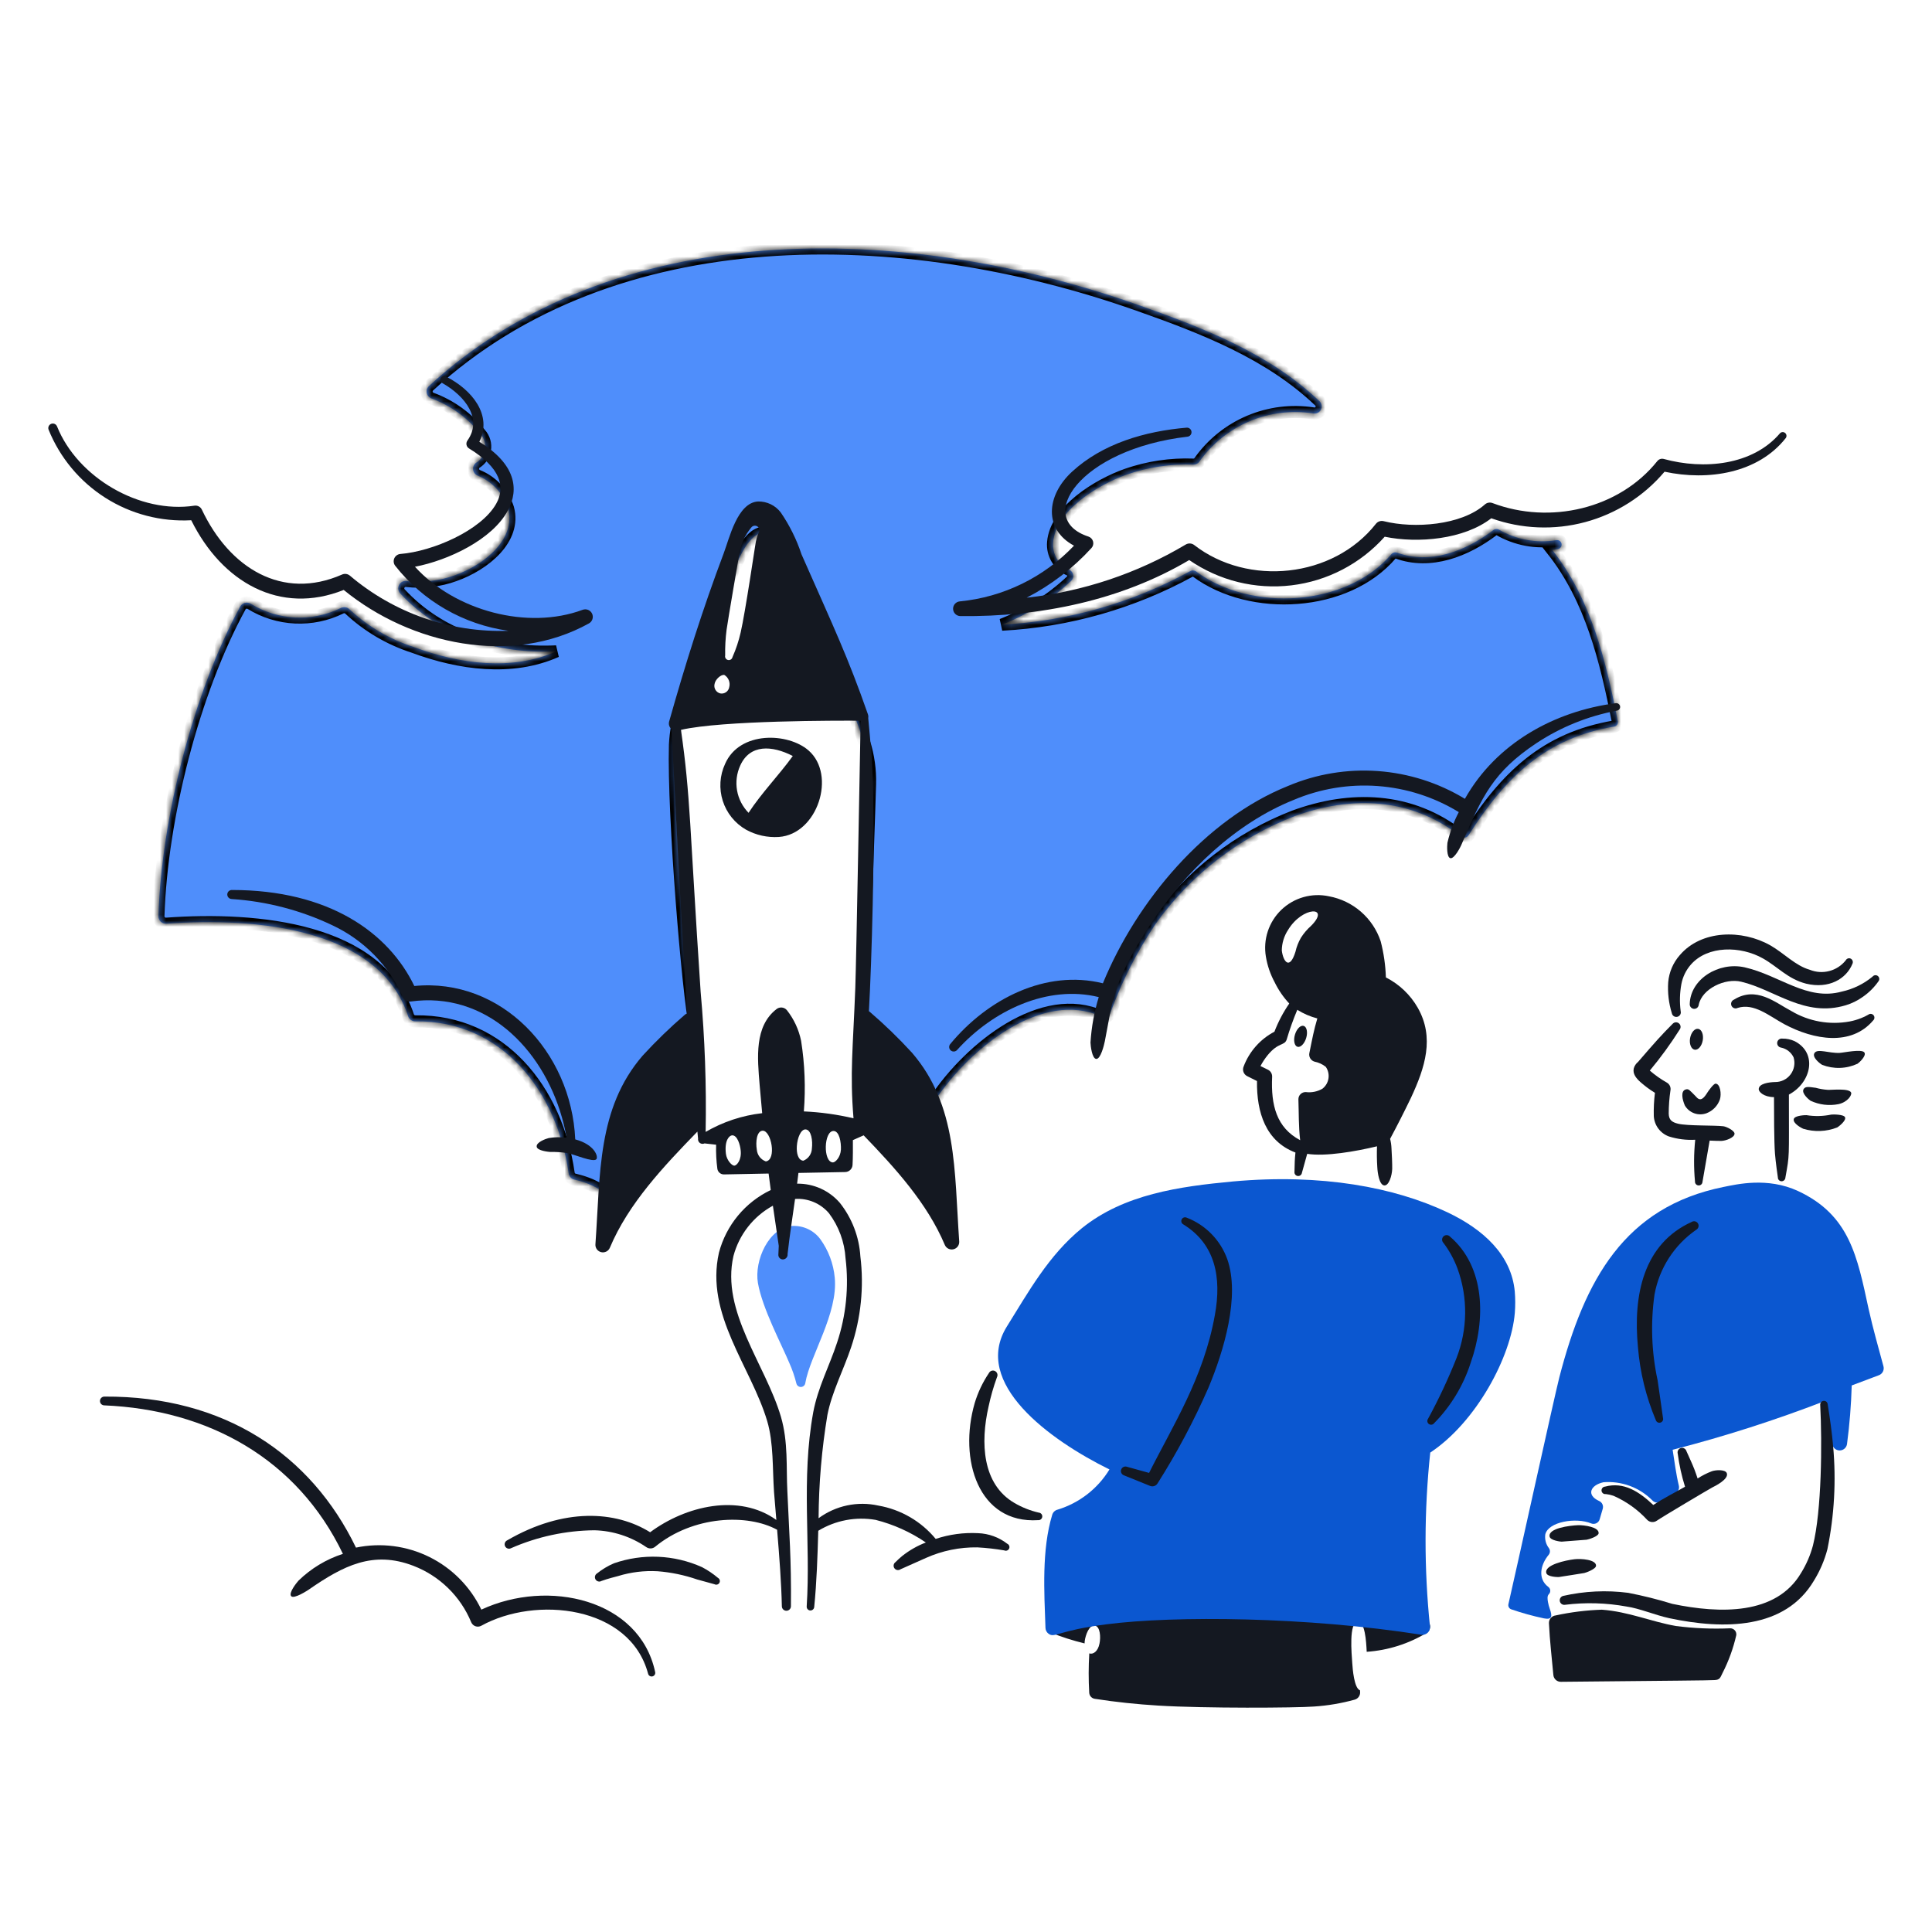<svg width="320" height="320" viewBox="0 0 320 320" fill="none" xmlns="http://www.w3.org/2000/svg">
<path d="M235.726 268.16C229.166 267.721 223.068 266.581 216.377 266.176C208.391 265.696 201.052 266.03 192.537 266.131C187.987 266.062 183.44 266.437 178.963 267.251C177.042 267.549 175.2 268.229 173.547 269.251C173.441 269.331 173.364 269.443 173.326 269.57C173.289 269.697 173.293 269.832 173.337 269.957C173.382 270.082 173.465 270.189 173.574 270.264C173.684 270.338 173.814 270.376 173.947 270.371C175.796 271.122 177.7 271.733 179.641 272.2C179.641 272.074 179.648 271.948 179.662 271.822C179.796 270.8 180.407 269.113 181.313 269.253C182.246 269.379 182.329 271.173 182.113 272.216C181.862 273.531 181.047 274.08 180.42 273.853C180.288 276.03 180.285 278.213 180.411 280.39C180.43 280.634 180.531 280.865 180.697 281.044C180.864 281.223 181.087 281.341 181.329 281.377C184.817 281.918 188.316 282.285 191.827 282.497C199.619 282.977 214.59 282.885 217.612 282.657C219.905 282.509 222.177 282.126 224.391 281.513C224.664 281.435 224.901 281.264 225.062 281.031C225.223 280.798 225.299 280.516 225.276 280.233C225.276 280.144 225.262 280.054 225.255 279.966C224.286 279.619 224.041 276.456 223.975 275.443C223.873 273.934 223.375 268.693 224.894 268.63C226.076 268.582 226.286 271.765 226.369 273.59C229.904 273.348 233.33 272.261 236.358 270.421C236.565 270.271 236.721 270.061 236.806 269.819C236.89 269.578 236.898 269.316 236.829 269.07C236.761 268.824 236.618 268.604 236.421 268.442C236.223 268.279 235.981 268.181 235.726 268.16Z" fill="#141821"/>
<g filter="url(#filter0_d_11_1769)">
<mask id="path-2-inside-1_11_1769" fill="white">
<path d="M267.963 115.469C265.966 105.34 263.521 95.197 257.099 87.092C257.409 87.052 257.724 87.002 258.035 86.946C258.231 86.91 258.405 86.798 258.519 86.635C258.633 86.471 258.677 86.269 258.643 86.072C258.625 85.975 258.589 85.882 258.536 85.799C258.482 85.716 258.413 85.645 258.332 85.589C258.251 85.533 258.159 85.493 258.062 85.473C257.966 85.452 257.866 85.451 257.769 85.469C254.476 86.009 251.098 85.381 248.219 83.693C248.086 83.627 247.938 83.599 247.791 83.612C247.643 83.625 247.502 83.678 247.384 83.767C242.785 87.287 236.875 89.554 231.393 87.536C231.231 87.478 231.055 87.47 230.889 87.514C230.722 87.559 230.573 87.653 230.462 87.784C223.04 96.517 207.211 97.407 198.142 90.676C197.995 90.566 197.819 90.501 197.636 90.49C197.453 90.479 197.271 90.522 197.112 90.613C187.518 95.863 176.866 98.888 165.945 99.466C170.203 97.797 174.103 95.33 177.435 92.197C177.561 92.073 177.655 91.921 177.711 91.753C177.767 91.586 177.783 91.407 177.756 91.232C177.73 91.058 177.662 90.891 177.56 90.748C177.457 90.604 177.321 90.487 177.164 90.405C176.283 90.026 175.543 89.377 175.052 88.553C174.561 87.728 174.343 86.769 174.43 85.813C174.854 80.629 181.747 76.322 186.63 74.599C190.172 73.37 193.911 72.812 197.657 72.954C197.847 72.96 198.036 72.92 198.207 72.836C198.379 72.753 198.526 72.628 198.638 72.474C200.726 69.517 203.598 67.201 206.932 65.787C210.265 64.374 213.926 63.919 217.504 64.474C217.755 64.523 218.016 64.489 218.247 64.376C218.478 64.264 218.666 64.081 218.783 63.852C218.901 63.624 218.941 63.364 218.898 63.112C218.855 62.859 218.731 62.627 218.545 62.45C210.243 54.524 199.252 50.29 188.484 46.493C149.47 32.733 101.643 31.824 71.059 59.933C70.903 60.076 70.787 60.256 70.721 60.457C70.655 60.657 70.642 60.871 70.682 61.079C70.723 61.286 70.817 61.479 70.954 61.639C71.091 61.8 71.267 61.923 71.465 61.996C74.665 63.173 77.476 65.215 79.585 67.895C79.891 68.242 80.117 68.652 80.245 69.097C80.374 69.541 80.402 70.008 80.329 70.465C80.256 70.922 80.082 71.357 79.821 71.739C79.56 72.121 79.218 72.44 78.819 72.674C78.653 72.805 78.524 72.977 78.443 73.173C78.363 73.369 78.335 73.582 78.361 73.792C78.387 74.002 78.466 74.201 78.592 74.372C78.718 74.542 78.885 74.677 79.078 74.764C80.269 75.239 81.34 75.972 82.216 76.909C83.091 77.846 83.749 78.964 84.144 80.184C85.539 85.263 80.251 89.538 75.313 91.292C72.77 92.218 70.046 92.538 67.358 92.226C67.106 92.194 66.851 92.24 66.627 92.357C66.402 92.475 66.219 92.659 66.103 92.884C65.987 93.109 65.942 93.365 65.976 93.616C66.01 93.867 66.121 94.102 66.292 94.288C72.915 101.445 82.422 104.354 92.15 103.888C84.782 107.173 76.113 105.986 68.496 103.157C64.558 101.889 60.947 99.771 57.919 96.952C57.734 96.758 57.49 96.628 57.225 96.584C56.959 96.539 56.687 96.581 56.447 96.704C54.105 97.858 51.508 98.399 48.899 98.276C46.291 98.153 43.756 97.37 41.532 96C41.389 95.912 41.228 95.853 41.061 95.829C40.894 95.804 40.724 95.813 40.56 95.857C40.397 95.9 40.244 95.976 40.111 96.08C39.978 96.184 39.868 96.314 39.787 96.463C32.052 110.626 26.767 131.376 26.239 147.711C26.233 147.885 26.264 148.059 26.329 148.221C26.395 148.383 26.494 148.53 26.62 148.651C26.747 148.771 26.897 148.864 27.061 148.923C27.226 148.982 27.401 149.005 27.576 148.991C42.702 147.887 62.871 149.834 67.6 164.312C67.683 164.563 67.843 164.781 68.058 164.935C68.272 165.089 68.531 165.171 68.795 165.168C83.035 164.991 92.217 176.58 94.19 190.344C94.225 190.595 94.336 190.828 94.507 191.013C94.679 191.199 94.903 191.327 95.15 191.381C99.825 192.461 100.046 194.282 101.39 193.607C101.59 193.506 101.758 193.352 101.877 193.163C101.996 192.974 102.061 192.755 102.065 192.532C102.304 182.111 106.948 173.972 114.715 167.252C114.884 167.108 115.011 166.921 115.082 166.711C115.153 166.5 115.165 166.275 115.116 166.058C113.988 160.826 111.47 131.2 111.793 119.36C111.894 117.297 112.27 115.255 112.913 113.292C112.963 113.132 120.846 89.738 123.897 85.957C125.337 84.181 126.74 83.45 128.572 85.573C129.83 87.275 130.788 89.177 131.408 91.2C134.814 100.743 139.915 109.402 143.15 118.997C143.845 121.219 144.169 123.539 144.11 125.866C144.11 126.026 143.238 153.285 142.555 167.546C142.547 167.751 142.592 167.955 142.685 168.138C142.779 168.32 142.918 168.476 143.089 168.589C146.853 171.337 150.211 174.602 153.064 178.287C153.18 178.424 153.326 178.533 153.491 178.605C153.657 178.676 153.836 178.708 154.016 178.698C154.196 178.689 154.371 178.637 154.527 178.548C154.684 178.459 154.818 178.335 154.918 178.186C160.809 169.375 172.779 159.946 182.427 164.375C182.563 164.437 182.711 164.47 182.86 164.473C183.01 164.476 183.159 164.449 183.297 164.392C183.436 164.336 183.562 164.252 183.667 164.145C183.772 164.038 183.854 163.911 183.908 163.772C185.803 158.556 188.328 153.592 191.428 148.991C197.177 140.947 205.154 134.763 214.376 131.2C223.595 127.82 233.596 127.943 241.969 134.56C242.064 134.636 242.173 134.691 242.29 134.721C242.407 134.751 242.529 134.756 242.648 134.736C242.768 134.716 242.881 134.671 242.982 134.603C243.082 134.536 243.167 134.448 243.232 134.346C249.406 124.65 255.987 118.266 267.36 116.338C267.457 116.322 267.55 116.287 267.634 116.234C267.717 116.181 267.789 116.112 267.845 116.031C267.902 115.95 267.941 115.859 267.961 115.762C267.981 115.666 267.982 115.566 267.963 115.469Z"/>
</mask>
<path d="M267.963 115.469C265.966 105.34 263.521 95.197 257.099 87.092C257.409 87.052 257.724 87.002 258.035 86.946C258.231 86.91 258.405 86.798 258.519 86.635C258.633 86.471 258.677 86.269 258.643 86.072C258.625 85.975 258.589 85.882 258.536 85.799C258.482 85.716 258.413 85.645 258.332 85.589C258.251 85.533 258.159 85.493 258.062 85.473C257.966 85.452 257.866 85.451 257.769 85.469C254.476 86.009 251.098 85.381 248.219 83.693C248.086 83.627 247.938 83.599 247.791 83.612C247.643 83.625 247.502 83.678 247.384 83.767C242.785 87.287 236.875 89.554 231.393 87.536C231.231 87.478 231.055 87.47 230.889 87.514C230.722 87.559 230.573 87.653 230.462 87.784C223.04 96.517 207.211 97.407 198.142 90.676C197.995 90.566 197.819 90.501 197.636 90.49C197.453 90.479 197.271 90.522 197.112 90.613C187.518 95.863 176.866 98.888 165.945 99.466C170.203 97.797 174.103 95.33 177.435 92.197C177.561 92.073 177.655 91.921 177.711 91.753C177.767 91.586 177.783 91.407 177.756 91.232C177.73 91.058 177.662 90.891 177.56 90.748C177.457 90.604 177.321 90.487 177.164 90.405C176.283 90.026 175.543 89.377 175.052 88.553C174.561 87.728 174.343 86.769 174.43 85.813C174.854 80.629 181.747 76.322 186.63 74.599C190.172 73.37 193.911 72.812 197.657 72.954C197.847 72.96 198.036 72.92 198.207 72.836C198.379 72.753 198.526 72.628 198.638 72.474C200.726 69.517 203.598 67.201 206.932 65.787C210.265 64.374 213.926 63.919 217.504 64.474C217.755 64.523 218.016 64.489 218.247 64.376C218.478 64.264 218.666 64.081 218.783 63.852C218.901 63.624 218.941 63.364 218.898 63.112C218.855 62.859 218.731 62.627 218.545 62.45C210.243 54.524 199.252 50.29 188.484 46.493C149.47 32.733 101.643 31.824 71.059 59.933C70.903 60.076 70.787 60.256 70.721 60.457C70.655 60.657 70.642 60.871 70.682 61.079C70.723 61.286 70.817 61.479 70.954 61.639C71.091 61.8 71.267 61.923 71.465 61.996C74.665 63.173 77.476 65.215 79.585 67.895C79.891 68.242 80.117 68.652 80.245 69.097C80.374 69.541 80.402 70.008 80.329 70.465C80.256 70.922 80.082 71.357 79.821 71.739C79.56 72.121 79.218 72.44 78.819 72.674C78.653 72.805 78.524 72.977 78.443 73.173C78.363 73.369 78.335 73.582 78.361 73.792C78.387 74.002 78.466 74.201 78.592 74.372C78.718 74.542 78.885 74.677 79.078 74.764C80.269 75.239 81.34 75.972 82.216 76.909C83.091 77.846 83.749 78.964 84.144 80.184C85.539 85.263 80.251 89.538 75.313 91.292C72.77 92.218 70.046 92.538 67.358 92.226C67.106 92.194 66.851 92.24 66.627 92.357C66.402 92.475 66.219 92.659 66.103 92.884C65.987 93.109 65.942 93.365 65.976 93.616C66.01 93.867 66.121 94.102 66.292 94.288C72.915 101.445 82.422 104.354 92.15 103.888C84.782 107.173 76.113 105.986 68.496 103.157C64.558 101.889 60.947 99.771 57.919 96.952C57.734 96.758 57.49 96.628 57.225 96.584C56.959 96.539 56.687 96.581 56.447 96.704C54.105 97.858 51.508 98.399 48.899 98.276C46.291 98.153 43.756 97.37 41.532 96C41.389 95.912 41.228 95.853 41.061 95.829C40.894 95.804 40.724 95.813 40.56 95.857C40.397 95.9 40.244 95.976 40.111 96.08C39.978 96.184 39.868 96.314 39.787 96.463C32.052 110.626 26.767 131.376 26.239 147.711C26.233 147.885 26.264 148.059 26.329 148.221C26.395 148.383 26.494 148.53 26.62 148.651C26.747 148.771 26.897 148.864 27.061 148.923C27.226 148.982 27.401 149.005 27.576 148.991C42.702 147.887 62.871 149.834 67.6 164.312C67.683 164.563 67.843 164.781 68.058 164.935C68.272 165.089 68.531 165.171 68.795 165.168C83.035 164.991 92.217 176.58 94.19 190.344C94.225 190.595 94.336 190.828 94.507 191.013C94.679 191.199 94.903 191.327 95.15 191.381C99.825 192.461 100.046 194.282 101.39 193.607C101.59 193.506 101.758 193.352 101.877 193.163C101.996 192.974 102.061 192.755 102.065 192.532C102.304 182.111 106.948 173.972 114.715 167.252C114.884 167.108 115.011 166.921 115.082 166.711C115.153 166.5 115.165 166.275 115.116 166.058C113.988 160.826 111.47 131.2 111.793 119.36C111.894 117.297 112.27 115.255 112.913 113.292C112.963 113.132 120.846 89.738 123.897 85.957C125.337 84.181 126.74 83.45 128.572 85.573C129.83 87.275 130.788 89.177 131.408 91.2C134.814 100.743 139.915 109.402 143.15 118.997C143.845 121.219 144.169 123.539 144.11 125.866C144.11 126.026 143.238 153.285 142.555 167.546C142.547 167.751 142.592 167.955 142.685 168.138C142.779 168.32 142.918 168.476 143.089 168.589C146.853 171.337 150.211 174.602 153.064 178.287C153.18 178.424 153.326 178.533 153.491 178.605C153.657 178.676 153.836 178.708 154.016 178.698C154.196 178.689 154.371 178.637 154.527 178.548C154.684 178.459 154.818 178.335 154.918 178.186C160.809 169.375 172.779 159.946 182.427 164.375C182.563 164.437 182.711 164.47 182.86 164.473C183.01 164.476 183.159 164.449 183.297 164.392C183.436 164.336 183.562 164.252 183.667 164.145C183.772 164.038 183.854 163.911 183.908 163.772C185.803 158.556 188.328 153.592 191.428 148.991C197.177 140.947 205.154 134.763 214.376 131.2C223.595 127.82 233.596 127.943 241.969 134.56C242.064 134.636 242.173 134.691 242.29 134.721C242.407 134.751 242.529 134.756 242.648 134.736C242.768 134.716 242.881 134.671 242.982 134.603C243.082 134.536 243.167 134.448 243.232 134.346C249.406 124.65 255.987 118.266 267.36 116.338C267.457 116.322 267.55 116.287 267.634 116.234C267.717 116.181 267.789 116.112 267.845 116.031C267.902 115.95 267.941 115.859 267.961 115.762C267.981 115.666 267.982 115.566 267.963 115.469Z" fill="#4F8EFB"/>
<path d="M267.963 115.469C265.966 105.34 263.521 95.197 257.099 87.092C257.409 87.052 257.724 87.002 258.035 86.946C258.231 86.91 258.405 86.798 258.519 86.635C258.633 86.471 258.677 86.269 258.643 86.072C258.625 85.975 258.589 85.882 258.536 85.799C258.482 85.716 258.413 85.645 258.332 85.589C258.251 85.533 258.159 85.493 258.062 85.473C257.966 85.452 257.866 85.451 257.769 85.469C254.476 86.009 251.098 85.381 248.219 83.693C248.086 83.627 247.938 83.599 247.791 83.612C247.643 83.625 247.502 83.678 247.384 83.767C242.785 87.287 236.875 89.554 231.393 87.536C231.231 87.478 231.055 87.47 230.889 87.514C230.722 87.559 230.573 87.653 230.462 87.784C223.04 96.517 207.211 97.407 198.142 90.676C197.995 90.566 197.819 90.501 197.636 90.49C197.453 90.479 197.271 90.522 197.112 90.613C187.518 95.863 176.866 98.888 165.945 99.466C170.203 97.797 174.103 95.33 177.435 92.197C177.561 92.073 177.655 91.921 177.711 91.753C177.767 91.586 177.783 91.407 177.756 91.232C177.73 91.058 177.662 90.891 177.56 90.748C177.457 90.604 177.321 90.487 177.164 90.405C176.283 90.026 175.543 89.377 175.052 88.553C174.561 87.728 174.343 86.769 174.43 85.813C174.854 80.629 181.747 76.322 186.63 74.599C190.172 73.37 193.911 72.812 197.657 72.954C197.847 72.96 198.036 72.92 198.207 72.836C198.379 72.753 198.526 72.628 198.638 72.474C200.726 69.517 203.598 67.201 206.932 65.787C210.265 64.374 213.926 63.919 217.504 64.474C217.755 64.523 218.016 64.489 218.247 64.376C218.478 64.264 218.666 64.081 218.783 63.852C218.901 63.624 218.941 63.364 218.898 63.112C218.855 62.859 218.731 62.627 218.545 62.45C210.243 54.524 199.252 50.29 188.484 46.493C149.47 32.733 101.643 31.824 71.059 59.933C70.903 60.076 70.787 60.256 70.721 60.457C70.655 60.657 70.642 60.871 70.682 61.079C70.723 61.286 70.817 61.479 70.954 61.639C71.091 61.8 71.267 61.923 71.465 61.996C74.665 63.173 77.476 65.215 79.585 67.895C79.891 68.242 80.117 68.652 80.245 69.097C80.374 69.541 80.402 70.008 80.329 70.465C80.256 70.922 80.082 71.357 79.821 71.739C79.56 72.121 79.218 72.44 78.819 72.674C78.653 72.805 78.524 72.977 78.443 73.173C78.363 73.369 78.335 73.582 78.361 73.792C78.387 74.002 78.466 74.201 78.592 74.372C78.718 74.542 78.885 74.677 79.078 74.764C80.269 75.239 81.34 75.972 82.216 76.909C83.091 77.846 83.749 78.964 84.144 80.184C85.539 85.263 80.251 89.538 75.313 91.292C72.77 92.218 70.046 92.538 67.358 92.226C67.106 92.194 66.851 92.24 66.627 92.357C66.402 92.475 66.219 92.659 66.103 92.884C65.987 93.109 65.942 93.365 65.976 93.616C66.01 93.867 66.121 94.102 66.292 94.288C72.915 101.445 82.422 104.354 92.15 103.888C84.782 107.173 76.113 105.986 68.496 103.157C64.558 101.889 60.947 99.771 57.919 96.952C57.734 96.758 57.49 96.628 57.225 96.584C56.959 96.539 56.687 96.581 56.447 96.704C54.105 97.858 51.508 98.399 48.899 98.276C46.291 98.153 43.756 97.37 41.532 96C41.389 95.912 41.228 95.853 41.061 95.829C40.894 95.804 40.724 95.813 40.56 95.857C40.397 95.9 40.244 95.976 40.111 96.08C39.978 96.184 39.868 96.314 39.787 96.463C32.052 110.626 26.767 131.376 26.239 147.711C26.233 147.885 26.264 148.059 26.329 148.221C26.395 148.383 26.494 148.53 26.62 148.651C26.747 148.771 26.897 148.864 27.061 148.923C27.226 148.982 27.401 149.005 27.576 148.991C42.702 147.887 62.871 149.834 67.6 164.312C67.683 164.563 67.843 164.781 68.058 164.935C68.272 165.089 68.531 165.171 68.795 165.168C83.035 164.991 92.217 176.58 94.19 190.344C94.225 190.595 94.336 190.828 94.507 191.013C94.679 191.199 94.903 191.327 95.15 191.381C99.825 192.461 100.046 194.282 101.39 193.607C101.59 193.506 101.758 193.352 101.877 193.163C101.996 192.974 102.061 192.755 102.065 192.532C102.304 182.111 106.948 173.972 114.715 167.252C114.884 167.108 115.011 166.921 115.082 166.711C115.153 166.5 115.165 166.275 115.116 166.058C113.988 160.826 111.47 131.2 111.793 119.36C111.894 117.297 112.27 115.255 112.913 113.292C112.963 113.132 120.846 89.738 123.897 85.957C125.337 84.181 126.74 83.45 128.572 85.573C129.83 87.275 130.788 89.177 131.408 91.2C134.814 100.743 139.915 109.402 143.15 118.997C143.845 121.219 144.169 123.539 144.11 125.866C144.11 126.026 143.238 153.285 142.555 167.546C142.547 167.751 142.592 167.955 142.685 168.138C142.779 168.32 142.918 168.476 143.089 168.589C146.853 171.337 150.211 174.602 153.064 178.287C153.18 178.424 153.326 178.533 153.491 178.605C153.657 178.676 153.836 178.708 154.016 178.698C154.196 178.689 154.371 178.637 154.527 178.548C154.684 178.459 154.818 178.335 154.918 178.186C160.809 169.375 172.779 159.946 182.427 164.375C182.563 164.437 182.711 164.47 182.86 164.473C183.01 164.476 183.159 164.449 183.297 164.392C183.436 164.336 183.562 164.252 183.667 164.145C183.772 164.038 183.854 163.911 183.908 163.772C185.803 158.556 188.328 153.592 191.428 148.991C197.177 140.947 205.154 134.763 214.376 131.2C223.595 127.82 233.596 127.943 241.969 134.56C242.064 134.636 242.173 134.691 242.29 134.721C242.407 134.751 242.529 134.756 242.648 134.736C242.768 134.716 242.881 134.671 242.982 134.603C243.082 134.536 243.167 134.448 243.232 134.346C249.406 124.65 255.987 118.266 267.36 116.338C267.457 116.322 267.55 116.287 267.634 116.234C267.717 116.181 267.789 116.112 267.845 116.031C267.902 115.95 267.941 115.859 267.961 115.762C267.981 115.666 267.982 115.566 267.963 115.469Z" stroke="black" stroke-width="2" mask="url(#path-2-inside-1_11_1769)"/>
</g>
<path d="M138.26 211.614C138.046 209.31 137.217 207.105 135.86 205.23C135.331 204.52 134.635 203.951 133.835 203.572C133.034 203.193 132.153 203.016 131.268 203.056C127.34 203.225 124.899 208.805 125.537 212.51C126.27 216.707 129.393 222.55 130.75 225.781C131.238 226.877 131.628 228.014 131.916 229.179C131.963 229.346 132.067 229.492 132.21 229.592C132.352 229.691 132.525 229.738 132.698 229.725C132.871 229.711 133.035 229.638 133.16 229.518C133.286 229.398 133.366 229.238 133.387 229.065C134.176 224.48 138.836 217.565 138.26 211.614Z" fill="#4F8EFB"/>
<path d="M285.44 186.543C283.974 186.36 279.52 186.509 277.92 186.117C276.892 185.861 276.416 185.477 276.392 184.437C276.395 183.154 276.492 181.874 276.68 180.605C276.727 180.358 276.697 180.103 276.594 179.875C276.491 179.646 276.321 179.454 276.105 179.325C275.092 178.754 274.139 178.084 273.259 177.323C275.055 175.169 276.707 172.899 278.206 170.528C278.322 170.374 278.373 170.181 278.351 169.99C278.328 169.798 278.233 169.623 278.084 169.499C277.936 169.376 277.746 169.315 277.554 169.327C277.362 169.34 277.182 169.426 277.051 169.568C275.179 171.44 274.171 172.571 271.31 175.89C270.97 176.163 270.724 176.536 270.604 176.955C270.393 177.871 271.012 178.6 271.71 179.232C272.457 179.892 273.26 180.486 274.11 181.007C273.95 182.283 273.886 183.569 273.92 184.855C273.96 185.6 274.219 186.318 274.663 186.918C275.108 187.518 275.719 187.975 276.42 188.231C277.829 188.675 279.307 188.861 280.782 188.778C280.543 191.072 280.53 193.384 280.742 195.68C280.731 195.844 280.784 196.005 280.891 196.129C280.997 196.253 281.148 196.331 281.312 196.344C281.393 196.352 281.475 196.343 281.553 196.318C281.631 196.294 281.704 196.254 281.766 196.201C281.828 196.148 281.88 196.083 281.917 196.01C281.954 195.937 281.976 195.858 281.982 195.776L283.171 188.917C283.801 188.949 284.812 188.983 285.113 188.971C285.798 188.957 287.294 188.439 287.294 187.771C287.291 187.272 285.992 186.615 285.44 186.543Z" fill="#141821"/>
<path d="M279.065 183.104C279.419 183.706 279.973 184.164 280.63 184.398C281.288 184.632 282.006 184.627 282.661 184.384C283.173 184.186 283.636 183.879 284.018 183.484C284.399 183.089 284.69 182.615 284.87 182.096C285.157 181.218 284.929 179.501 284.153 179.488C283.801 179.488 282.909 180.781 282.808 180.943C282.221 181.885 281.654 182.543 280.925 181.647C279.829 180.555 279.718 180.301 279.213 180.447C278.312 180.704 278.654 182.155 279.065 183.104Z" fill="#141821"/>
<path d="M297.243 172.448C296.609 172.157 295.918 172.013 295.22 172.026C295.123 172.011 295.023 172.015 294.927 172.039C294.831 172.063 294.741 172.105 294.661 172.164C294.582 172.222 294.515 172.296 294.463 172.381C294.412 172.465 294.378 172.559 294.364 172.657C294.349 172.755 294.353 172.854 294.377 172.95C294.401 173.046 294.443 173.136 294.502 173.216C294.56 173.296 294.634 173.363 294.719 173.414C294.803 173.465 294.897 173.499 294.995 173.514C295.444 173.603 295.866 173.796 296.227 174.078C296.589 174.36 296.879 174.722 297.075 175.136C297.22 175.614 297.25 176.119 297.162 176.611C297.074 177.102 296.872 177.566 296.571 177.964C296.269 178.362 295.878 178.684 295.429 178.902C294.98 179.12 294.486 179.229 293.987 179.219C293.014 179.25 291.312 179.456 291.299 180.408C291.299 180.832 292.11 181.701 293.83 181.719C293.83 184.056 293.84 189.146 293.99 191.055C294.094 192.413 294.425 194.735 294.47 195.016C294.466 195.182 294.528 195.342 294.642 195.462C294.756 195.582 294.913 195.652 295.078 195.656C295.243 195.656 295.401 195.593 295.52 195.48C295.639 195.366 295.71 195.211 295.718 195.047C296.43 191.047 296.299 192.299 296.299 181.298C300.009 179.328 301.102 174.419 297.243 172.448Z" fill="#141821"/>
<path d="M278.374 167.506C278.176 165.999 278.216 164.47 278.492 162.975C278.72 161.789 279.259 160.684 280.054 159.775C282.854 156.565 288.329 156.664 292.004 158.749C294.425 160.107 296.131 162.154 299.144 162.925C302.924 163.834 305.806 162.139 306.824 159.629C306.895 159.481 306.907 159.311 306.856 159.155C306.806 158.999 306.697 158.868 306.553 158.789C306.481 158.751 306.402 158.728 306.321 158.721C306.24 158.714 306.158 158.723 306.08 158.748C306.003 158.773 305.931 158.813 305.869 158.865C305.806 158.918 305.755 158.982 305.718 159.055C305.028 159.924 304.075 160.547 303.002 160.83C301.928 161.114 300.792 161.042 299.763 160.626C297.377 159.952 295.507 157.891 293.232 156.586C288.518 153.914 281.806 154.01 278.227 158.203C277.124 159.453 276.451 161.023 276.307 162.683C276.191 164.412 276.393 166.148 276.904 167.803C276.92 167.904 276.957 168 277.011 168.085C277.065 168.171 277.137 168.245 277.221 168.302C277.304 168.36 277.399 168.4 277.499 168.42C277.598 168.44 277.701 168.439 277.8 168.418C277.9 168.397 277.994 168.356 278.077 168.298C278.16 168.24 278.231 168.165 278.285 168.079C278.338 167.993 278.374 167.896 278.389 167.796C278.404 167.696 278.399 167.593 278.374 167.495V167.506Z" fill="#141821"/>
<path d="M281.363 166.432C281.897 163.76 285.753 161.952 288.403 162.605C293.982 163.92 298.878 168.563 305.729 166.499C306.732 166.195 307.678 165.728 308.531 165.119C309.546 164.419 310.427 163.543 311.134 162.533C311.236 162.403 311.283 162.238 311.264 162.073C311.244 161.909 311.16 161.759 311.03 161.656C310.9 161.554 310.734 161.507 310.57 161.527C310.406 161.546 310.256 161.63 310.153 161.76C308.682 162.977 306.941 163.825 305.076 164.234C299.3 165.834 294.836 161.562 288.961 160.216C284.614 159.264 279.984 162.195 279.876 166.269C279.857 166.468 279.916 166.666 280.042 166.821C280.168 166.976 280.35 167.075 280.548 167.096C280.744 167.115 280.939 167.055 281.092 166.931C281.244 166.807 281.341 166.628 281.363 166.432Z" fill="#141821"/>
<path d="M287.817 166.941C290.5 166.091 293.017 168.261 295.542 169.64C300.491 172.277 306.636 173.293 310.262 169.01C310.381 168.9 310.452 168.749 310.461 168.588C310.471 168.427 310.417 168.268 310.312 168.146C310.207 168.023 310.059 167.946 309.898 167.93C309.738 167.915 309.577 167.962 309.451 168.062C309.058 168.291 308.647 168.487 308.222 168.648C307.617 168.888 306.991 169.069 306.352 169.189C303.037 169.797 299.615 169.185 296.716 167.466C293.979 166.018 290.892 163.275 287.187 165.578C287.093 165.616 287.008 165.673 286.937 165.746C286.866 165.818 286.81 165.904 286.773 165.999C286.736 166.093 286.718 166.194 286.722 166.296C286.725 166.397 286.748 166.497 286.791 166.589C286.834 166.681 286.895 166.764 286.97 166.832C287.045 166.9 287.134 166.952 287.23 166.984C287.326 167.017 287.428 167.03 287.529 167.023C287.63 167.015 287.729 166.987 287.819 166.941H287.817Z" fill="#141821"/>
<path d="M301.801 176.37C302.742 176.737 303.747 176.91 304.756 176.878C305.766 176.846 306.758 176.61 307.673 176.184C307.955 175.992 309.137 174.904 308.817 174.346C308.438 173.677 305.337 174.37 304.686 174.392C302.901 174.471 301.006 173.615 300.526 174.431C300.102 175.138 301.453 176.172 301.801 176.37Z" fill="#141821"/>
<path d="M299.878 182.315C301.325 182.993 302.951 183.19 304.518 182.879C306.042 182.536 306.758 181.378 306.608 180.973C306.278 180.203 303.408 180.552 302.72 180.512C302.05 180.466 301.385 180.352 300.738 180.173C299.486 179.992 299.008 179.941 298.731 180.399C298.331 181.087 299.63 182.152 299.878 182.315Z" fill="#141821"/>
<path d="M298.654 186.954C300.508 187.523 302.501 187.447 304.307 186.739C304.476 186.643 305.832 185.637 305.596 185.054C305.392 184.557 303.564 184.574 303.32 184.61C301.968 184.892 300.576 184.924 299.212 184.706C299.052 184.696 297.292 184.736 297.11 185.336C296.892 186.064 298.449 186.867 298.654 186.954Z" fill="#141821"/>
<path d="M250.894 213.92C250.336 207.852 245.677 203.604 239.704 200.78C230.957 196.652 218.933 194.368 204.283 195.68C195.313 196.516 186.173 197.8 179.197 203.423C173.685 207.903 170.347 213.983 166.771 219.708C160.923 229.106 173.873 238.52 183.76 243.388C181.809 246.588 178.748 248.958 175.161 250.047C174.955 250.099 174.766 250.204 174.612 250.351C174.458 250.499 174.345 250.683 174.283 250.887C172.523 256.706 172.953 263.608 173.163 269.645C173.171 269.834 173.222 270.019 173.312 270.185C173.401 270.351 173.528 270.495 173.681 270.605C174.737 271.354 175.11 270.092 183.245 269.039C194.574 267.573 216.481 267.788 235.424 270.764C235.613 270.792 235.806 270.777 235.988 270.719C236.17 270.661 236.336 270.562 236.474 270.43C236.611 270.298 236.717 270.135 236.782 269.956C236.846 269.776 236.869 269.584 236.848 269.394C235.861 259.818 235.877 250.166 236.894 240.594C244.513 235.546 250.302 224.724 250.902 217.456C250.995 216.279 250.992 215.097 250.894 213.92Z" fill="#0B57D0"/>
<path d="M190.324 243.96C194.164 236.266 199.372 228.229 201.227 217.776C202.347 211.605 201.326 206.072 195.982 202.792C195.841 202.714 195.735 202.583 195.688 202.429C195.641 202.274 195.656 202.107 195.73 201.963C195.803 201.819 195.93 201.709 196.083 201.657C196.236 201.604 196.404 201.613 196.55 201.682C198.1 202.278 199.503 203.202 200.664 204.389C201.825 205.576 202.716 206.999 203.278 208.562C205.433 214.711 202.694 223.784 200.168 229.823C197.768 235.309 194.954 240.604 191.75 245.663C191.634 245.871 191.448 246.032 191.226 246.117C191.003 246.202 190.758 246.207 190.532 246.13L186.155 244.36C186.062 244.327 185.977 244.275 185.904 244.209C185.831 244.142 185.772 244.062 185.73 243.972C185.688 243.883 185.664 243.786 185.659 243.687C185.655 243.589 185.67 243.49 185.704 243.397C185.737 243.304 185.789 243.219 185.855 243.146C185.922 243.073 186.002 243.014 186.092 242.972C186.181 242.93 186.278 242.906 186.377 242.902C186.475 242.897 186.574 242.912 186.667 242.946L190.324 243.96Z" fill="#141821"/>
<path d="M239.068 205.848C240.055 207.152 240.844 208.593 241.412 210.125C243.157 214.93 243.092 220.206 241.232 224.967C239.869 228.4 238.299 231.748 236.532 234.992C236.483 235.058 236.448 235.132 236.428 235.212C236.409 235.291 236.405 235.373 236.417 235.454C236.43 235.535 236.458 235.612 236.501 235.682C236.544 235.752 236.6 235.812 236.667 235.86C236.801 235.957 236.968 235.997 237.132 235.972C237.295 235.946 237.442 235.857 237.54 235.724C240.296 232.924 242.361 229.521 243.571 225.784C246.131 218.564 246.017 209.821 240.144 204.8C240.005 204.658 239.815 204.576 239.616 204.574C239.417 204.571 239.225 204.648 239.082 204.787C238.939 204.926 238.858 205.116 238.855 205.315C238.853 205.514 238.929 205.706 239.068 205.848Z" fill="#141821"/>
<path d="M163.801 227.415C162.769 228.947 161.973 230.626 161.44 232.395C158.737 241.741 162.043 252.419 171.966 251.784C172.131 251.796 172.294 251.742 172.419 251.634C172.544 251.525 172.621 251.372 172.633 251.207C172.645 251.041 172.591 250.878 172.483 250.753C172.374 250.628 172.221 250.551 172.056 250.539C170.638 250.213 169.278 249.674 168.022 248.939C162.688 245.835 162.366 238.975 163.734 232.987C164.084 231.33 164.55 229.699 165.131 228.107C165.177 228.02 165.205 227.925 165.214 227.826C165.223 227.728 165.212 227.629 165.183 227.535C165.153 227.441 165.106 227.354 165.043 227.278C164.979 227.202 164.902 227.14 164.815 227.094C164.727 227.048 164.632 227.02 164.534 227.011C164.436 227.002 164.337 227.012 164.243 227.042C164.148 227.071 164.061 227.119 163.985 227.182C163.91 227.245 163.847 227.322 163.801 227.41V227.415Z" fill="#141821"/>
<path d="M311.96 226.301C311.12 223.171 310.251 220.186 309.497 216.784C307.622 208.136 306.376 201.251 297.795 197.264C292.742 194.927 287.64 196.165 285.488 196.594C269.083 199.901 262.472 211.93 258.272 228.138C257.488 231.178 250.936 260.989 249.841 265.699C249.8 265.875 249.825 266.059 249.912 266.217C249.998 266.375 250.14 266.496 250.31 266.555C252.083 267.165 253.891 267.665 255.725 268.053C257.125 268.328 257.11 267.664 256.696 266.485C256.565 266.12 256.465 265.746 256.395 265.365C256.31 264.875 256.235 264.351 256.542 264.042C256.623 263.959 256.685 263.86 256.724 263.751C256.763 263.642 256.778 263.527 256.768 263.411C256.757 263.296 256.722 263.185 256.665 263.085C256.608 262.984 256.529 262.898 256.435 262.831C254.675 261.501 255.118 259.197 256.52 257.511C256.639 257.36 256.707 257.176 256.715 256.985C256.723 256.794 256.67 256.605 256.565 256.445C256.311 256.121 256.125 255.748 256.02 255.35C255.914 254.952 255.891 254.537 255.95 254.13C256.467 252.035 261.04 251.285 263.552 252.327C263.69 252.382 263.838 252.408 263.986 252.402C264.134 252.396 264.28 252.359 264.413 252.293C264.546 252.227 264.664 252.134 264.758 252.019C264.852 251.904 264.921 251.771 264.96 251.627L265.467 249.891C265.539 249.641 265.517 249.373 265.406 249.138C265.295 248.902 265.102 248.715 264.864 248.611C262.678 247.619 263.437 245.97 265.585 245.506C267.072 245.388 268.566 245.596 269.963 246.114C271.361 246.633 272.629 247.45 273.678 248.509C273.872 248.717 274.133 248.848 274.416 248.88C274.698 248.911 274.982 248.839 275.216 248.679C275.946 248.212 276.7 247.785 277.475 247.399C277.707 247.272 277.89 247.072 277.997 246.831C278.104 246.589 278.129 246.319 278.067 246.063C277.605 244.152 277.365 242.147 277.041 240.13C285.593 237.932 294.009 235.236 302.246 232.055C302.822 234.626 303.091 236.683 303.486 239.194C303.531 239.487 303.681 239.755 303.908 239.947C304.135 240.139 304.424 240.242 304.721 240.238C305.018 240.234 305.304 240.123 305.525 239.925C305.747 239.726 305.889 239.455 305.926 239.16C306.351 235.947 306.61 232.714 306.704 229.474L311.227 227.771C311.508 227.659 311.738 227.447 311.873 227.176C312.008 226.905 312.039 226.593 311.96 226.301Z" fill="#0B57D0"/>
<path d="M280.217 202.379C272.233 205.99 270.457 214.454 271.297 223.142C271.636 227.289 272.631 231.356 274.245 235.19C274.266 235.269 274.302 235.343 274.352 235.408C274.401 235.473 274.463 235.528 274.534 235.569C274.605 235.609 274.683 235.636 274.764 235.647C274.845 235.657 274.927 235.652 275.006 235.63C275.085 235.61 275.159 235.575 275.224 235.526C275.289 235.477 275.344 235.415 275.384 235.345C275.425 235.275 275.452 235.197 275.463 235.116C275.473 235.036 275.468 234.954 275.446 234.875C275.265 233.669 274.696 229.477 274.555 228.635C273.545 223.967 273.37 219.158 274.037 214.429C274.425 212.269 275.236 210.208 276.425 208.363C277.613 206.518 279.154 204.927 280.96 203.68C281.046 203.631 281.121 203.566 281.182 203.489C281.242 203.411 281.287 203.322 281.314 203.227C281.34 203.132 281.347 203.033 281.335 202.935C281.323 202.837 281.292 202.743 281.244 202.657C281.195 202.571 281.13 202.496 281.053 202.435C280.975 202.374 280.886 202.329 280.791 202.303C280.696 202.276 280.597 202.269 280.499 202.281C280.401 202.293 280.306 202.324 280.221 202.373L280.217 202.379Z" fill="#141821"/>
<path d="M258.646 255.346C258.806 255.346 262.632 255.048 262.793 255.026C263.073 254.991 264.729 254.49 264.782 253.96C264.883 252.936 262.424 252.589 261.379 252.619C259.929 252.677 256.419 253.127 256.662 254.49C256.763 255.154 258.486 255.346 258.646 255.346Z" fill="#141821"/>
<path d="M258.201 261.206C258.361 261.195 262.249 260.566 262.411 260.541C262.703 260.477 264.331 259.885 264.355 259.341C264.388 258.312 261.878 258.125 260.775 258.259C259.316 258.429 255.755 259.193 256.116 260.541C256.289 261.197 258.041 261.221 258.201 261.206Z" fill="#141821"/>
<path d="M259.214 265.804C262.605 265.381 266.04 265.478 269.401 266.092C271.52 266.388 274.12 267.504 276.489 268.024C285.609 269.959 295.664 269.864 300.438 261.815C301.441 260.195 302.196 258.434 302.678 256.591C303.823 250.986 304.142 245.243 303.625 239.546C303.422 237.229 303.096 234.936 302.723 232.581C302.706 232.417 302.624 232.266 302.496 232.162C302.368 232.058 302.203 232.01 302.039 232.027C301.875 232.044 301.724 232.126 301.62 232.254C301.516 232.382 301.467 232.546 301.485 232.711C301.814 238.975 301.729 250.219 300.278 255.999C299.847 257.603 299.182 259.136 298.305 260.547C294.182 267.517 284.921 267.303 276.995 265.652C274.59 264.91 272.146 264.299 269.675 263.821C266.083 263.357 262.438 263.531 258.907 264.333C258.719 264.381 258.556 264.499 258.453 264.664C258.351 264.829 258.316 265.027 258.356 265.217C258.396 265.408 258.508 265.575 258.669 265.684C258.829 265.793 259.026 265.836 259.217 265.804H259.214Z" fill="#141821"/>
<path d="M286.011 244C285.776 243.36 284.152 243.451 283.51 243.696C282.693 244.009 281.911 244.408 281.177 244.885C281.008 244.371 280.835 243.861 280.64 243.359C280.245 242.333 279.76 241.363 279.326 240.351C279.298 240.256 279.252 240.168 279.19 240.091C279.128 240.015 279.051 239.951 278.964 239.904C278.878 239.857 278.782 239.828 278.684 239.817C278.586 239.807 278.487 239.816 278.393 239.844C278.298 239.872 278.21 239.919 278.133 239.981C278.057 240.043 277.993 240.119 277.946 240.206C277.899 240.293 277.87 240.388 277.859 240.486C277.849 240.584 277.858 240.683 277.886 240.778C278.131 242.633 278.534 244.464 279.093 246.25C277.147 247.37 275.774 248.01 273.835 249.271C271.483 247.058 268.958 245.397 265.845 246.231C265.761 246.236 265.679 246.258 265.604 246.295C265.529 246.333 265.463 246.385 265.408 246.449C265.354 246.513 265.314 246.587 265.289 246.667C265.264 246.748 265.256 246.832 265.265 246.915C265.274 246.999 265.299 247.079 265.34 247.153C265.381 247.226 265.436 247.29 265.502 247.341C265.569 247.393 265.644 247.43 265.726 247.451C265.807 247.472 265.891 247.477 265.974 247.464C266.404 247.512 266.827 247.607 267.237 247.747C269.36 248.678 271.267 250.04 272.837 251.747C273.044 251.95 273.316 252.073 273.604 252.097C273.893 252.12 274.181 252.043 274.419 251.877C275.233 251.298 283.094 246.637 283.624 246.359C283.966 246.189 286.4 245.015 286.011 244Z" fill="#141821"/>
<path d="M286.56 269.698C283.559 269.83 280.552 269.702 277.573 269.316C273.374 268.568 269.757 266.943 265.312 266.616C262.737 266.701 260.176 267.02 257.659 267.568C257.344 267.603 257.054 267.757 256.848 267.999C256.643 268.241 256.538 268.552 256.555 268.869C256.699 271.836 256.998 274.309 257.286 277.44C257.315 277.749 257.458 278.035 257.688 278.242C257.918 278.45 258.217 278.563 258.526 278.56C277.77 278.368 282.752 278.34 283.994 278.272C284.867 278.226 284.917 277.901 285.301 277.114C286.32 275.126 287.086 273.019 287.581 270.84C287.602 270.696 287.591 270.549 287.548 270.409C287.506 270.269 287.434 270.14 287.337 270.031C287.239 269.922 287.119 269.836 286.985 269.779C286.851 269.721 286.706 269.694 286.56 269.698Z" fill="#141821"/>
<path d="M133.92 124.298C130.539 121.336 122.504 121.021 120.099 126.52C119.208 128.441 119.07 130.627 119.712 132.646C120.354 134.664 121.73 136.368 123.568 137.421C125.229 138.333 127.116 138.752 129.008 138.627C135.419 138.173 138.574 128.352 133.92 124.298ZM123.985 134.627C122.991 133.615 122.327 132.325 122.081 130.928C121.835 129.53 122.018 128.091 122.606 126.8C124.206 123.242 127.86 123.44 131.312 125.216C128.977 128.445 126.177 131.285 123.985 134.627Z" fill="#141821"/>
<path d="M268.334 116.989C268.307 116.827 268.217 116.682 268.084 116.584C267.952 116.487 267.786 116.446 267.623 116.469C257.404 117.808 247.811 123.122 242.633 132.309C238.262 129.656 233.323 128.081 228.223 127.714C223.124 127.346 218.01 128.197 213.303 130.195C199.684 135.667 188.275 149.213 182.673 162.866C173.199 160.523 163.556 165.467 157.393 172.925C157.329 173 157.28 173.086 157.249 173.18C157.218 173.273 157.206 173.372 157.213 173.471C157.221 173.569 157.247 173.665 157.292 173.753C157.336 173.841 157.398 173.919 157.472 173.983C157.547 174.048 157.634 174.097 157.727 174.127C157.821 174.158 157.92 174.17 158.018 174.163C158.116 174.156 158.212 174.129 158.3 174.085C158.388 174.04 158.466 173.979 158.531 173.904C164.441 167.344 173.532 163.066 181.985 165.151C181.235 167.598 180.776 170.125 180.619 172.68C180.631 173.186 180.867 175.355 181.579 175.391C182.291 175.426 182.859 173.151 182.999 172.443C184.279 165.976 184.171 162.898 190.388 153.367C196.308 144.279 204.705 136.338 214.228 132.511C218.623 130.638 223.402 129.843 228.167 130.19C232.931 130.538 237.544 132.019 241.62 134.511C240.778 136.118 240.146 137.828 239.739 139.597C239.67 140.122 239.604 141.981 240.219 142.138C240.859 142.298 241.878 140.378 242.124 139.76C245.471 131.874 247.348 127.832 254.508 123.074C258.539 120.413 263.063 118.589 267.812 117.709C267.977 117.683 268.124 117.592 268.222 117.457C268.32 117.322 268.36 117.154 268.334 116.989Z" fill="#141821"/>
<path d="M95.278 188.717C94.638 174.2 83.011 161.9 68.625 163.312C64.341 154.436 54.449 147.41 38.429 147.41C38.33 147.405 38.231 147.42 38.139 147.454C38.046 147.487 37.96 147.539 37.888 147.605C37.815 147.672 37.756 147.752 37.714 147.842C37.672 147.931 37.649 148.028 37.645 148.127C37.638 148.326 37.709 148.52 37.845 148.666C37.98 148.813 38.167 148.9 38.366 148.909C44.172 149.29 49.852 150.774 55.102 153.28C60.275 155.715 64.402 159.926 66.731 165.148C66.839 165.396 67.026 165.602 67.262 165.734C67.499 165.866 67.772 165.918 68.04 165.88C80.294 164.184 89.784 173.458 93.08 185.1C93.395 186.198 93.65 187.314 93.843 188.44C92.861 188.311 91.864 188.33 90.888 188.498C90.465 188.597 88.771 189.184 88.894 189.938C88.998 190.618 90.91 190.781 91.091 190.796C92.049 190.779 93.006 190.841 93.953 190.981C95.125 191.189 98.288 192.604 98.782 191.996C99.117 191.559 98.493 189.576 95.278 188.717Z" fill="#141821"/>
<path d="M177.888 90.381C172.888 87.687 173.235 82.14 177.55 78.141C182.622 73.469 189.629 71.421 196.557 70.834C196.751 70.822 196.942 70.886 197.09 71.012C197.238 71.138 197.331 71.317 197.35 71.51C197.369 71.704 197.312 71.897 197.191 72.049C197.07 72.202 196.895 72.301 196.702 72.327C178.792 74.407 171.235 85.927 180.289 88.876C180.475 88.938 180.642 89.047 180.775 89.191C180.908 89.335 181.003 89.51 181.051 89.7C181.098 89.89 181.098 90.089 181.049 90.279C180.999 90.469 180.903 90.643 180.769 90.786C177.709 94.135 174.08 96.915 170.049 98.997C179.358 97.988 188.341 94.986 196.387 90.197C196.603 90.066 196.854 90.003 197.106 90.017C197.359 90.031 197.601 90.121 197.801 90.276C206.689 97.167 220.803 95.772 227.897 86.756C228.046 86.567 228.246 86.426 228.473 86.349C228.7 86.272 228.945 86.263 229.177 86.322C234.219 87.585 242.062 87.015 245.947 83.549C246.114 83.403 246.317 83.303 246.535 83.263C246.753 83.222 246.979 83.241 247.187 83.317C256.728 86.932 268.169 84.29 274.505 76.37C274.628 76.215 274.792 76.1 274.979 76.036C275.166 75.973 275.367 75.966 275.558 76.015C282.221 77.849 290.299 77.068 294.819 71.767C294.927 71.651 295.075 71.58 295.233 71.57C295.391 71.559 295.548 71.609 295.67 71.71C295.793 71.81 295.872 71.954 295.892 72.111C295.913 72.268 295.872 72.427 295.779 72.556C291.205 78.367 282.961 79.692 275.702 78.129C272.274 82.184 267.688 85.096 262.559 86.475C257.43 87.853 252.003 87.633 247.003 85.842C242.502 89.346 234.843 90.034 229.35 88.897C225.351 93.376 219.854 96.24 213.892 96.952C207.929 97.664 201.912 96.174 196.971 92.762C185.739 99.423 172.312 102.202 159.051 102.042C158.737 102.035 158.439 101.907 158.217 101.685C157.995 101.464 157.867 101.165 157.86 100.851C157.853 100.538 157.967 100.233 158.178 100.002C158.389 99.77 158.682 99.629 158.995 99.607C166.197 98.902 172.903 95.627 177.888 90.381Z" fill="#141821"/>
<path d="M84.221 104.481C76.799 103.45 70.066 99.58 65.44 93.685C65.312 93.511 65.233 93.305 65.211 93.089C65.189 92.874 65.225 92.656 65.315 92.459C65.405 92.263 65.546 92.093 65.724 91.969C65.901 91.845 66.109 91.77 66.325 91.753C71.622 91.332 79.667 87.887 82.18 83.447C83.781 80.618 82.88 77.452 77.701 74.285C77.593 74.222 77.5 74.138 77.426 74.037C77.353 73.937 77.301 73.822 77.273 73.701C77.246 73.579 77.244 73.454 77.267 73.331C77.29 73.209 77.338 73.093 77.408 72.989C79.968 69.399 77.088 65.629 73.283 63.46C73.211 63.421 73.148 63.369 73.096 63.306C73.045 63.243 73.006 63.171 72.982 63.093C72.959 63.015 72.951 62.933 72.959 62.852C72.967 62.771 72.991 62.692 73.029 62.621C73.068 62.549 73.12 62.485 73.183 62.434C73.246 62.382 73.319 62.343 73.396 62.32C73.474 62.296 73.556 62.288 73.637 62.297C73.718 62.305 73.797 62.328 73.869 62.367C78.205 64.569 81.582 68.756 79.397 73.169C85.414 76.889 86.013 81.009 84.136 84.529C81.55 89.383 74.216 92.828 68.729 93.871C75.4 101.196 87.409 104.393 96.515 100.999C96.809 100.892 97.132 100.899 97.421 101.019C97.709 101.14 97.942 101.364 98.073 101.648C98.203 101.932 98.222 102.255 98.126 102.553C98.029 102.85 97.824 103.1 97.552 103.253C84.752 110.365 68.053 106.805 56.931 97.714C46.371 101.93 36.779 96.46 31.675 86.169C26.665 86.443 21.694 85.145 17.457 82.455C13.221 79.766 9.931 75.82 8.048 71.169C7.977 70.983 7.983 70.776 8.064 70.594C8.146 70.412 8.296 70.271 8.482 70.2C8.668 70.129 8.875 70.135 9.057 70.216C9.238 70.298 9.38 70.448 9.451 70.634C12.841 79.087 23.141 85.13 32.216 83.754C32.463 83.718 32.715 83.763 32.934 83.882C33.154 84 33.329 84.187 33.433 84.413C38.025 94.117 46.782 99.509 56.66 95.159C56.872 95.066 57.106 95.034 57.335 95.067C57.565 95.1 57.78 95.197 57.957 95.346C65.268 101.556 74.634 104.813 84.221 104.481Z" fill="#141821"/>
<path d="M281.28 170.41C281.861 170.512 282.192 171.37 282.029 172.32C281.865 173.271 281.257 173.967 280.683 173.864C280.109 173.762 279.765 172.904 279.933 171.954C280.101 171.003 280.699 170.309 281.28 170.41Z" fill="#141821"/>
<path d="M215.929 169.92C216.441 170.072 216.633 170.974 216.345 171.926C216.057 172.878 215.415 173.526 214.905 173.381C214.395 173.235 214.201 172.333 214.483 171.374C214.764 170.416 215.411 169.768 215.929 169.92Z" fill="#141821"/>
<path d="M108.507 276.906C105.928 264.887 90.803 261.447 79.725 266.605C77.911 262.817 74.88 259.746 71.116 257.884C67.351 256.022 63.071 255.476 58.96 256.333C51.518 240.93 37.179 231.213 17.296 231.319C17.103 231.317 16.917 231.391 16.779 231.525C16.641 231.659 16.561 231.843 16.558 232.036C16.556 232.131 16.572 232.225 16.606 232.314C16.641 232.403 16.692 232.484 16.758 232.553C16.824 232.621 16.903 232.676 16.991 232.714C17.078 232.752 17.172 232.772 17.267 232.773C34.443 233.492 49.224 241.597 56.797 257.367C54.034 258.261 51.515 259.78 49.437 261.807C49.128 262.152 47.748 263.856 48.236 264.381C48.717 264.877 50.899 263.452 51.182 263.261C56.864 259.332 61.792 256.778 68.477 259.351C70.62 260.176 72.572 261.429 74.216 263.033C75.86 264.636 77.161 266.557 78.04 268.679C78.103 268.835 78.198 268.975 78.319 269.092C78.44 269.208 78.584 269.297 78.742 269.354C78.9 269.41 79.069 269.433 79.236 269.42C79.403 269.406 79.566 269.358 79.713 269.277C88.721 264.287 104.325 265.927 107.341 277.205C107.358 277.284 107.39 277.359 107.437 277.424C107.483 277.49 107.543 277.546 107.611 277.589C107.68 277.631 107.756 277.659 107.836 277.672C107.915 277.684 107.997 277.681 108.075 277.661C108.153 277.641 108.227 277.606 108.291 277.558C108.355 277.509 108.409 277.448 108.449 277.378C108.49 277.308 108.516 277.231 108.525 277.151C108.535 277.071 108.529 276.99 108.507 276.912V276.906Z" fill="#141821"/>
<path d="M166.846 255.701C165.452 254.618 163.752 254.002 161.988 253.941C159.614 253.818 157.237 254.14 154.98 254.89C152.573 251.975 149.202 250.018 145.478 249.371C143.775 248.993 142.011 248.984 140.305 249.345C138.599 249.706 136.989 250.428 135.585 251.463C135.617 245.733 136.105 240.014 137.044 234.362C137.784 230.557 139.715 226.915 140.972 223.149C142.599 218.309 143.123 213.166 142.505 208.098C142.304 204.871 141.122 201.782 139.118 199.245C138.242 198.226 137.153 197.412 135.927 196.86C134.702 196.309 133.37 196.033 132.027 196.053C132.099 195.488 132.171 194.898 132.246 194.275L139.985 194.127C140.301 194.122 140.603 193.998 140.83 193.779C141.057 193.56 141.192 193.263 141.208 192.947C141.276 191.811 141.273 189.983 141.264 188.84L143.048 188.048C148.254 193.445 153.593 199.312 156.488 206.192C156.602 206.464 156.809 206.686 157.072 206.819C157.335 206.952 157.637 206.988 157.923 206.919C158.21 206.851 158.463 206.683 158.638 206.446C158.812 206.208 158.897 205.917 158.876 205.623C158.046 193.795 158.582 183.135 151.078 174.389C148.879 171.986 146.538 169.717 144.068 167.594C144.022 167.551 143.972 167.514 143.918 167.482C144.398 159.064 144.878 141.093 144.63 131.391C144.48 126.069 144.203 123.141 143.806 118.936C143.843 118.715 143.822 118.488 143.745 118.277C140.43 108.8 138.227 104.215 132.753 91.811C131.938 89.344 130.777 87.004 129.305 84.862C128.867 84.292 128.301 83.831 127.654 83.518C127.006 83.205 126.293 83.048 125.574 83.059C122.121 83.24 120.806 89.186 119.854 91.686C116.387 100.875 113.497 110.05 110.833 119.499C110.771 119.718 110.771 119.951 110.834 120.17C110.897 120.389 111.021 120.585 111.19 120.738C111.606 126.831 112.612 149.887 113.82 167.874C113.675 167.901 113.54 167.97 113.433 168.072C110.964 170.197 108.624 172.466 106.424 174.867C98.904 183.6 99.454 194.408 98.62 206.101C98.6 206.395 98.685 206.687 98.859 206.924C99.034 207.161 99.287 207.329 99.573 207.398C99.86 207.466 100.162 207.43 100.425 207.297C100.688 207.164 100.895 206.942 101.009 206.671C104.094 199.323 109.947 193.163 115.51 187.431L115.622 188.584C115.6 188.72 115.615 188.86 115.667 188.987C115.719 189.115 115.804 189.226 115.915 189.309C116.025 189.391 116.156 189.442 116.293 189.455C116.43 189.468 116.568 189.444 116.692 189.384C117.548 189.48 117.689 189.49 118.612 189.6C118.572 190.945 118.642 192.291 118.822 193.624C118.869 193.882 119.007 194.114 119.21 194.279C119.414 194.443 119.671 194.529 119.932 194.52L127.305 194.376C127.417 195.263 127.534 196.16 127.662 197.106C125.567 198.108 123.714 199.553 122.233 201.342C120.752 203.131 119.677 205.22 119.083 207.466C116.755 217.723 124.388 226.37 127.067 235.359C128.152 238.992 127.934 243.298 128.204 247.136C128.324 248.637 128.454 250.187 128.587 251.754C122.42 247.325 113.601 249.392 107.684 253.789C101.974 250.229 93.4 249.68 84.004 255.13C83.916 255.171 83.838 255.229 83.772 255.3C83.707 255.372 83.657 255.456 83.625 255.548C83.593 255.64 83.58 255.737 83.586 255.833C83.592 255.93 83.618 256.025 83.661 256.111C83.704 256.198 83.765 256.275 83.838 256.338C83.912 256.401 83.998 256.449 84.09 256.478C84.183 256.508 84.28 256.518 84.377 256.509C84.473 256.5 84.567 256.472 84.652 256.426C89.007 254.516 93.704 253.507 98.459 253.461C101.53 253.543 104.513 254.512 107.046 256.251C107.261 256.401 107.519 256.477 107.781 256.468C108.043 256.459 108.295 256.365 108.499 256.2C114.819 250.995 123.87 250.706 128.715 253.378C129.08 257.773 129.42 262.218 129.499 266.04C129.499 266.24 129.578 266.431 129.719 266.572C129.86 266.713 130.051 266.792 130.251 266.792C130.45 266.792 130.641 266.713 130.783 266.572C130.924 266.431 131.003 266.24 131.003 266.04C131.081 258.165 130.708 253.888 130.411 247C130.203 242.97 130.571 238.883 129.352 234.68C126.772 225.925 119.372 217.24 121.486 208.021C121.952 206.273 122.767 204.637 123.881 203.212C124.996 201.786 126.387 200.601 127.971 199.727L128.016 199.703C128.288 201.602 128.603 203.749 128.988 206.349L128.921 207.803C128.907 208.001 128.973 208.196 129.103 208.346C129.232 208.496 129.416 208.589 129.614 208.603C129.731 208.609 129.848 208.589 129.956 208.545C130.065 208.501 130.162 208.433 130.242 208.347C130.321 208.261 130.381 208.159 130.417 208.047C130.452 207.935 130.463 207.817 130.448 207.701C130.825 204.355 131.233 201.858 131.688 198.581C132.739 198.511 133.793 198.687 134.765 199.095C135.737 199.503 136.601 200.132 137.288 200.931C138.923 203.103 139.883 205.708 140.049 208.421C140.621 213.12 140.142 217.887 138.646 222.378C137.366 226.282 135.486 229.738 134.696 233.919C132.668 245.08 134.299 255.602 133.614 266.079C133.602 266.242 133.655 266.404 133.761 266.528C133.868 266.653 134.02 266.73 134.184 266.743C134.348 266.756 134.512 266.703 134.638 266.597C134.765 266.49 134.844 266.338 134.859 266.173C135.273 262.04 135.408 257.781 135.531 253.543C138.379 251.814 141.756 251.174 145.04 251.741C148.007 252.493 150.82 253.761 153.35 255.485C151.93 256.03 150.603 256.789 149.412 257.736C149.017 258.056 148.664 258.395 148.313 258.744C148.157 258.856 148.051 259.024 148.02 259.214C147.988 259.403 148.033 259.597 148.144 259.753C148.256 259.909 148.425 260.015 148.614 260.046C148.803 260.078 148.997 260.033 149.153 259.922C150.565 259.281 151.981 258.65 153.401 258.029C156.066 256.844 158.956 256.252 161.872 256.293C163.369 256.374 164.861 256.542 166.339 256.795C166.484 256.863 166.65 256.869 166.8 256.814C166.95 256.759 167.072 256.647 167.14 256.502C167.207 256.357 167.214 256.191 167.159 256.041C167.104 255.89 166.991 255.768 166.846 255.701ZM139.283 190.41C139.214 191.69 138.345 192.547 137.947 192.535C136.296 192.451 136.448 187.328 138.054 187.328C139.022 187.328 139.334 189.179 139.283 190.41ZM120.113 108.583C120.084 107.157 120.161 105.731 120.344 104.317C120.555 102.746 122.457 91.698 122.491 91.536C122.762 90.014 123.423 88.589 124.411 87.4C124.467 87.318 124.538 87.248 124.621 87.194C124.704 87.14 124.797 87.103 124.894 87.085C124.991 87.066 125.091 87.067 125.188 87.088C125.285 87.108 125.377 87.147 125.459 87.203C125.541 87.258 125.611 87.329 125.666 87.412C125.72 87.494 125.758 87.586 125.776 87.683C125.795 87.781 125.794 87.88 125.773 87.977C125.753 88.074 125.713 88.165 125.657 88.246C125.396 88.837 125.217 89.46 125.128 90.099C125.086 90.291 123.428 101.512 122.681 104.739C122.361 106.145 121.907 107.517 121.323 108.835C121.306 108.915 121.274 108.991 121.228 109.058C121.182 109.126 121.123 109.183 121.055 109.228C120.918 109.319 120.75 109.35 120.588 109.317C120.427 109.283 120.286 109.187 120.195 109.049C120.105 108.912 120.073 108.744 120.107 108.583H120.113ZM118.353 113.291C118.476 112.506 119.451 111.669 119.982 111.799C120.316 112.004 120.574 112.312 120.718 112.677C120.862 113.041 120.885 113.443 120.782 113.821C120.753 113.986 120.692 114.145 120.602 114.286C120.512 114.428 120.395 114.55 120.257 114.646C120.119 114.742 119.963 114.81 119.799 114.846C119.635 114.881 119.466 114.884 119.3 114.853C118.968 114.771 118.681 114.561 118.504 114.268C118.326 113.975 118.272 113.624 118.353 113.291ZM121.643 193.067C121.232 193.101 120.363 192.179 120.233 191.101C119.963 188.861 120.806 188.072 121.259 188.048C122.131 187.999 122.595 189.648 122.678 190.522C122.862 192.103 122.044 193.042 121.643 193.067ZM126.846 192.365C126.437 192.22 126.079 191.96 125.814 191.616C125.549 191.272 125.389 190.86 125.353 190.427C125.139 189.147 125.324 187.36 126.288 187.282C127.75 187.183 128.676 192.125 126.846 192.365ZM130.344 167.328C130.139 167.076 129.843 166.915 129.52 166.879C129.198 166.843 128.874 166.935 128.619 167.136C124.931 169.983 125.441 175.155 125.824 179.752C125.976 181.469 126.113 182.992 126.241 184.378C122.938 184.751 119.749 185.807 116.876 187.479C117.021 179.736 116.744 171.991 116.048 164.279C114.222 136.904 114.369 131.826 112.788 120.888C119.622 119.314 138.745 119.349 142.548 119.373C142.446 124.56 141.825 159.349 141.664 163.626C141.281 173.72 140.747 177.693 141.368 185.226C138.668 184.59 135.914 184.208 133.144 184.085C133.451 180.185 133.299 176.262 132.689 172.397C132.314 170.547 131.51 168.811 130.344 167.328ZM131.982 189.823C132.075 188.459 132.648 187.035 133.422 187.067C134.392 187.106 134.628 188.979 134.476 190.211C134.465 190.653 134.325 191.082 134.072 191.445C133.82 191.807 133.466 192.088 133.056 192.251C132.195 192.179 131.902 191.024 131.982 189.823Z" fill="#141821"/>
<path d="M99.589 261.869C100.601 261.491 102.08 261.123 102.368 261.047C104.486 260.395 106.703 260.124 108.915 260.247C111.151 260.421 113.355 260.88 115.475 261.611C115.779 261.701 117.925 262.272 118.342 262.4C118.411 262.438 118.487 262.462 118.566 262.47C118.644 262.479 118.724 262.472 118.799 262.449C118.875 262.427 118.946 262.39 119.007 262.341C119.069 262.291 119.12 262.23 119.157 262.161C119.195 262.092 119.219 262.016 119.228 261.937C119.236 261.859 119.229 261.78 119.207 261.704C119.184 261.628 119.148 261.558 119.098 261.496C119.049 261.435 118.987 261.384 118.918 261.346C118.106 260.66 117.221 260.065 116.28 259.571C111.662 257.495 106.424 257.272 101.646 258.946C100.658 259.379 99.731 259.937 98.886 260.608C98.725 260.706 98.608 260.862 98.56 261.044C98.512 261.226 98.536 261.42 98.628 261.584C98.72 261.749 98.872 261.871 99.053 261.925C99.233 261.98 99.428 261.962 99.595 261.875L99.589 261.869Z" fill="#141821"/>
<path d="M234.84 166.941C233.609 164.775 231.769 163.02 229.547 161.893C229.482 159.867 229.191 157.854 228.68 155.891C228.046 154.001 226.919 152.315 225.414 151.007C223.909 149.7 222.082 148.818 220.122 148.455C218.725 148.154 217.276 148.2 215.902 148.589C214.528 148.978 213.27 149.698 212.238 150.686C211.207 151.675 210.434 152.901 209.987 154.257C209.54 155.614 209.432 157.06 209.674 158.467C209.918 159.939 210.404 161.359 211.114 162.671C211.74 163.968 212.559 165.163 213.542 166.215C212.541 167.668 211.716 169.235 211.085 170.883C208.74 172.112 206.928 174.157 205.99 176.632C205.862 176.924 205.85 177.254 205.958 177.554C206.067 177.854 206.286 178.101 206.571 178.243L208.198 179.055C208.123 184.29 209.67 189.045 214.566 190.895C214.443 192.128 214.443 192.458 214.406 194.077C214.383 194.241 214.426 194.407 214.525 194.539C214.624 194.671 214.772 194.759 214.935 194.782C215.099 194.805 215.265 194.763 215.397 194.663C215.529 194.564 215.617 194.417 215.64 194.253L216.514 191.111C219.544 191.591 224.576 190.707 228.075 189.864C228.032 191.016 228.048 192.17 228.123 193.32C228.166 194.223 228.443 196.291 229.29 196.346C230.051 196.397 230.557 194.711 230.592 193.608C230.613 192.991 230.526 190.829 230.474 190.21C230.454 189.676 230.377 189.146 230.245 188.629C231.437 186.403 232.582 184.151 233.678 181.875C236.064 176.775 237.616 171.858 234.84 166.941ZM212.307 157.44C212.317 156.222 212.679 155.032 213.35 154.015C215.75 150.056 220.44 150.063 217.154 153.349C216.507 153.922 215.944 154.582 215.48 155.311C215.06 156.038 214.752 156.824 214.568 157.643C213.618 160.711 212.55 159.327 212.307 157.44ZM219.061 180.309C218.228 180.802 217.255 181.004 216.294 180.883C216.132 180.876 215.971 180.902 215.819 180.959C215.668 181.017 215.53 181.105 215.414 181.218C215.297 181.331 215.206 181.467 215.144 181.617C215.083 181.767 215.053 181.928 215.056 182.09C215.134 184.33 215.078 186.528 215.346 188.851C211.432 186.771 210.493 183.071 210.706 178.352C210.716 178.113 210.658 177.875 210.537 177.669C210.416 177.462 210.238 177.294 210.024 177.186L208.773 176.571C209.113 175.929 209.514 175.321 209.973 174.757C211.766 172.579 212.75 173.25 213.112 172.187C213.607 170.512 214.195 168.866 214.872 167.256C215.899 167.899 217.018 168.38 218.19 168.685C217.59 170.738 217.411 171.768 216.872 174.421C216.809 174.721 216.861 175.034 217.019 175.297C217.176 175.56 217.427 175.754 217.722 175.84C218.405 175.974 219.047 176.27 219.594 176.703C219.978 177.259 220.136 177.941 220.038 178.61C219.939 179.279 219.59 179.886 219.061 180.307V180.309Z" fill="#141821"/>
<defs>
<filter id="filter0_d_11_1769" x="22.239" y="37.154" width="249.738" height="164.599" filterUnits="userSpaceOnUse" color-interpolation-filters="sRGB">
<feFlood flood-opacity="0" result="BackgroundImageFix"/>
<feColorMatrix in="SourceAlpha" type="matrix" values="0 0 0 0 0 0 0 0 0 0 0 0 0 0 0 0 0 0 127 0" result="hardAlpha"/>
<feOffset dy="4"/>
<feGaussianBlur stdDeviation="2"/>
<feComposite in2="hardAlpha" operator="out"/>
<feColorMatrix type="matrix" values="0 0 0 0 0 0 0 0 0 0 0 0 0 0 0 0 0 0 0.25 0"/>
<feBlend mode="normal" in2="BackgroundImageFix" result="effect1_dropShadow_11_1769"/>
<feBlend mode="normal" in="SourceGraphic" in2="effect1_dropShadow_11_1769" result="shape"/>
</filter>
</defs>
</svg>
